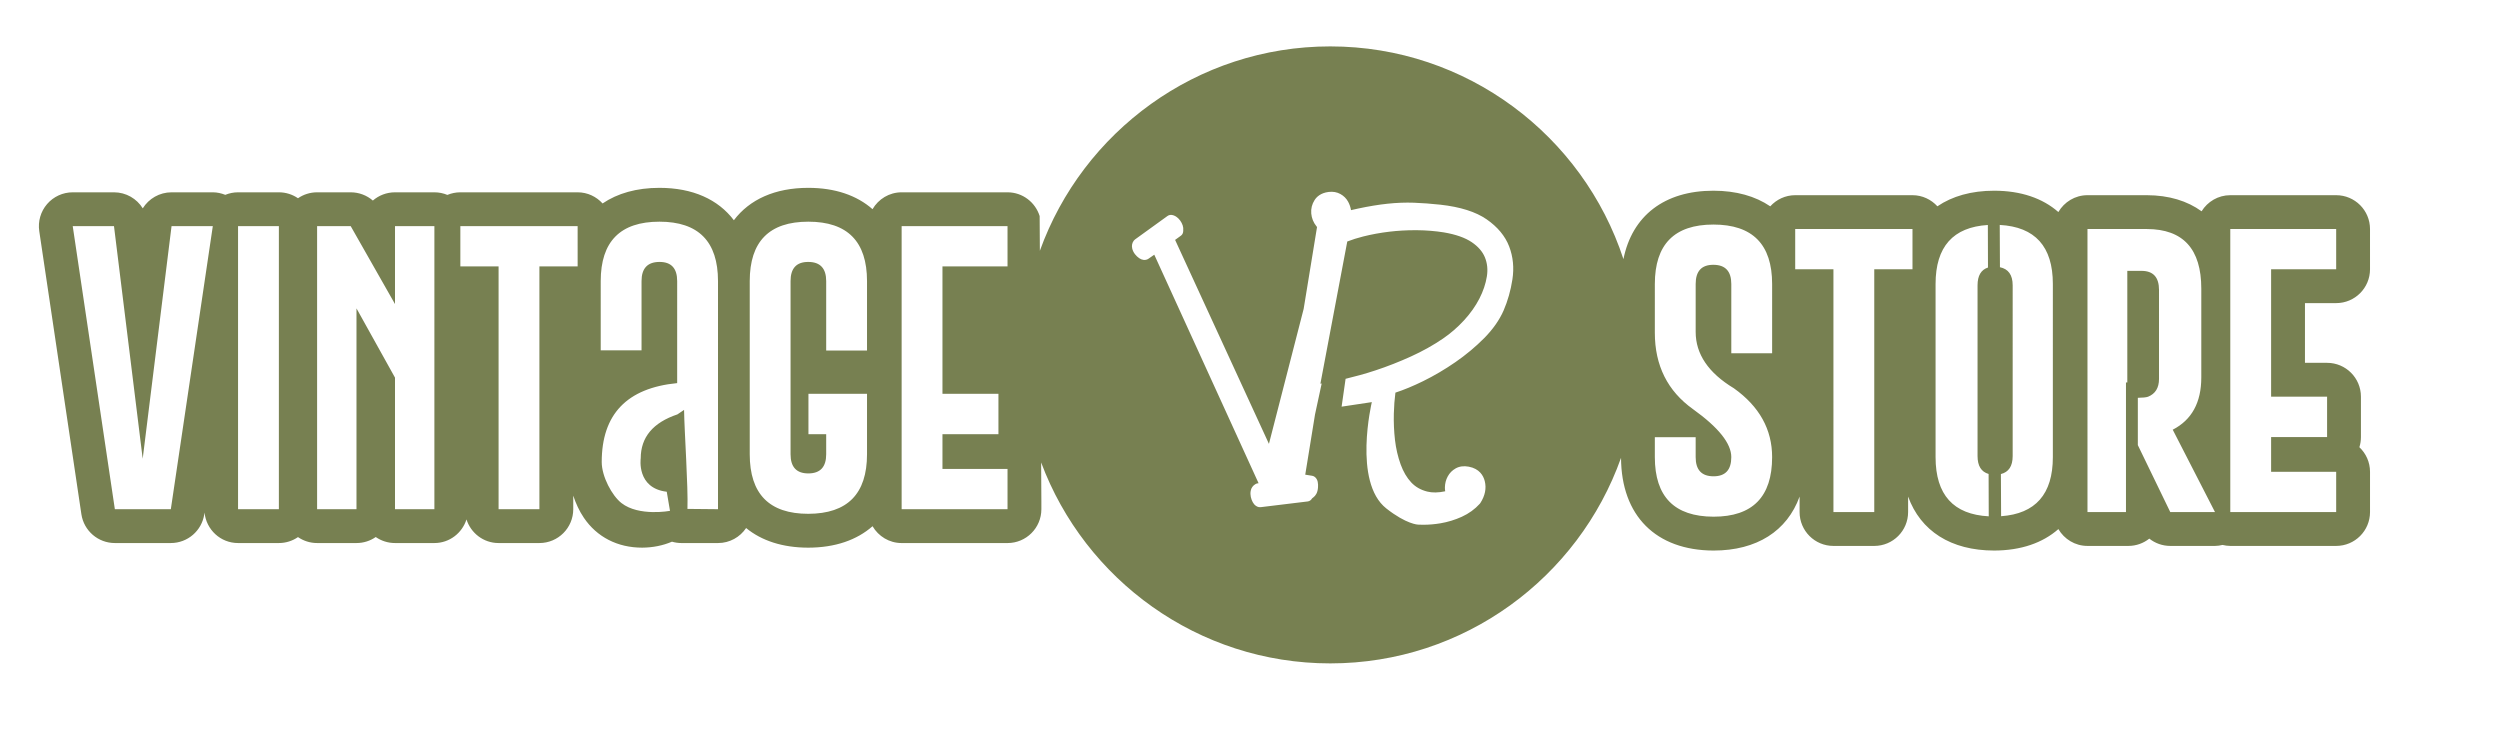 <?xml version="1.0" encoding="UTF-8"?>
<!-- Generator: Adobe Illustrator 16.0.0, SVG Export Plug-In . SVG Version: 6.00 Build 0)  -->
<svg xmlns="http://www.w3.org/2000/svg" xmlns:xlink="http://www.w3.org/1999/xlink" version="1.1" id="Layer_1" x="0px" y="0px" width="760px" height="222px" viewBox="0 0 760 222" xml:space="preserve">
<g id="layer_1">
	<g>
		<defs>
			<rect id="SVGID_1_" x="-110.98" y="-197.31" width="890" height="615"></rect>
		</defs>
		<clipPath id="SVGID_2_">
			<use xlink:href="#SVGID_1_" overflow="visible"></use>
		</clipPath>
		<g clip-path="url(#SVGID_2_)">
			<path fill="#778051" d="M707.435,120.583v12.282h-17.017v10.569h19.779v12.235h-32.189V69.624h32.189v12.235h-19.779v38.724     H707.435z M659.764,155.67l-9.862-20.353v-14.384c1.457-0.02,2.533-0.12,3.108-0.33c2.221-0.893,3.329-2.695,3.329-5.404V88.136     c0-3.862-1.771-5.793-5.316-5.793h-4.323v33.93h-0.405v39.397h-11.702V69.624h18.068c11.021,0.029,16.533,6.066,16.533,18.112     v27.014c0,7.603-2.895,12.896-8.684,15.879l12.85,25.041H659.764z M624.067,138.962c0,11.282-5.29,17.223-15.731,17.964     l-0.06-12.815c2.344-0.59,3.577-2.372,3.577-5.476V86.753c0-3.214-1.344-4.996-3.87-5.517l-0.062-12.856     c10.719,0.583,16.146,6.521,16.146,17.953V138.962z M588.413,138.962V86.333c0-11.355,5.344-17.288,15.894-17.938l0.039,12.935     c-2.097,0.676-3.172,2.463-3.172,5.424v51.882c0,3.027,1.151,4.812,3.362,5.447l0.04,12.88     C593.845,156.397,588.413,150.441,588.413,138.962 M581.396,81.859h-11.621v73.811h-12.411V81.859h-11.622V69.624h35.654V81.859z      M538.726,107.384h-12.411V86.333c0-3.858-1.798-5.804-5.395-5.833h-0.088c-3.565,0-5.35,1.944-5.35,5.833v14.56     c0,6.754,3.874,12.47,11.622,17.147c7.747,5.525,11.621,12.501,11.621,20.922c0,12.073-5.936,18.111-17.806,18.111     c-11.898-0.029-17.849-6.066-17.849-18.111v-6.053h12.411v6.053c0,3.888,1.813,5.832,5.438,5.832     c3.597,0,5.395-1.944,5.395-5.832c0-4.152-3.873-9.006-11.621-14.563c-7.748-5.525-11.622-13.273-11.622-23.242V86.333     c0-12.046,5.936-18.068,17.806-18.068c11.899,0,17.849,6.022,17.849,18.068V107.384z M459.773,84.939     c-0.517,3.36-1.417,6.537-2.676,9.446c-1.275,2.909-3.266,5.743-5.92,8.422c-2.584,2.605-5.516,5.052-8.703,7.262     c-3.174,2.198-6.5,4.157-9.895,5.827c-2.977,1.46-5.789,2.624-8.374,3.466c-0.256,1.961-0.42,4.099-0.479,6.367     c-0.069,2.693,0.047,5.392,0.349,8.021c0.3,2.588,0.873,5.078,1.712,7.404c0.808,2.229,1.891,4.08,3.224,5.499     c1.282,1.366,2.877,2.275,4.865,2.781c1.535,0.391,3.363,0.363,5.465-0.086c-0.068-0.396-0.102-0.803-0.092-1.226     c0.029-1.178,0.313-2.281,0.854-3.277c0.56-1.046,1.38-1.874,2.436-2.465c1.121-0.62,2.455-0.798,3.957-0.515     c3.256,0.613,4.447,2.725,4.869,4.383c0.553,2.194,0.102,4.438-1.335,6.665c-0.055,0.08-0.111,0.153-0.172,0.223     c-1.492,1.655-3.337,2.988-5.488,3.968c-2.072,0.938-4.257,1.604-6.494,1.981c-1.71,0.289-3.463,0.438-5.209,0.438     c-0.521,0-1.048-0.015-1.572-0.039c0,0-3.509-0.069-9.667-4.926c-10.18-8.029-4.391-32.317-4.391-32.317l-9.186,1.382l1.21-8.468     c2.889-0.694,5.966-1.527,9.077-2.559c3.617-1.192,7.253-2.622,10.818-4.242c3.52-1.601,6.789-3.43,9.719-5.43     c2.3-1.569,4.45-3.434,6.388-5.541c1.921-2.088,3.489-4.307,4.669-6.594c1.158-2.255,1.923-4.525,2.276-6.753     c0.332-2.105,0.136-4.008-0.597-5.806c-0.712-1.741-2.055-3.291-3.994-4.604c-2.016-1.366-4.869-2.369-8.471-2.98     c-2.589-0.414-5.348-0.641-8.185-0.669h-0.624c-2.62,0-5.238,0.153-7.771,0.454c-2.729,0.325-5.413,0.815-7.978,1.462     c-1.707,0.429-3.318,0.94-4.818,1.521l-8.169,43.23c0.124-0.015,0.264-0.043,0.389-0.06l-2.025,9.405l-2.972,18.309l2.094,0.335     c0.293,0.046,0.563,0.163,0.798,0.342c1.013,0.779,1.06,2.129,0.988,3.213c-0.107,1.627-0.758,2.514-1.395,2.997     c-0.122,0.13-0.26,0.243-0.413,0.33c-0.268,0.486-0.734,0.846-1.291,0.918l-14.339,1.745c-0.188,0.021-0.371,0.015-0.554-0.021     c-0.528-0.105-1.271-0.444-1.838-1.477c-0.267-0.489-0.471-1.031-0.594-1.601c-0.132-0.604-0.148-1.229-0.042-1.839     c0.155-0.911,0.689-1.656,1.509-2.105c0.199-0.11,0.411-0.177,0.636-0.204l0.257-0.033l-31.707-69.469l-1.778,1.233     c-0.077,0.056-0.158,0.103-0.244,0.144c-0.78,0.373-1.709,0.271-2.564-0.316c-0.465-0.315-0.899-0.729-1.28-1.215     c-0.424-0.543-0.71-1.136-0.848-1.756c-0.2-0.866-0.021-1.719,0.501-2.385c0.104-0.129,0.223-0.243,0.354-0.341l9.876-7.134     c0.241-0.174,0.522-0.283,0.815-0.319c0.74-0.088,1.439,0.271,1.836,0.534c0.46,0.308,0.868,0.702,1.214,1.182     c0.326,0.449,0.579,0.946,0.759,1.474c0.163,0.506,0.214,1.01,0.159,1.491c0.004,0.053,0.004,0.104,0.004,0.157     c-0.01,0.552-0.218,1.119-0.673,1.445l-1.802,1.305l28.525,62.007l10.554-41.028l4.07-24.903     c-0.064-0.071-0.126-0.145-0.185-0.219c-0.922-1.153-1.452-2.459-1.574-3.877c-0.128-1.464,0.216-2.847,1.027-4.106     c0.609-0.954,1.848-2.155,4.255-2.45c1.342-0.163,2.531,0.055,3.579,0.632c1.013,0.559,1.802,1.341,2.348,2.338     c0.424,0.771,0.72,1.633,0.879,2.563c0.732-0.171,1.445-0.33,2.134-0.478c3.24-0.692,6.266-1.19,8.998-1.478     c2.757-0.29,5.438-0.393,7.989-0.3c2.504,0.09,5.208,0.294,8.043,0.599c6.029,0.669,10.755,2.16,14.053,4.443     c3.347,2.321,5.656,5.104,6.867,8.271C459.985,78.065,460.313,81.426,459.773,84.939 M306.288,80.985h-19.779v38.725h17.017     v12.28h-17.017v10.569h19.779v12.236h-32.19V68.75h32.19V80.985z M263.573,106.553h-12.411V85.458     c0-3.858-1.798-5.803-5.394-5.831h-0.087c-3.567,0-5.352,1.943-5.352,5.831v52.629c0,3.889,1.798,5.833,5.395,5.833     c3.626,0,5.438-1.944,5.438-5.833v-6.097h-5.394v-12.28h17.805v18.377c0,12.046-5.949,18.083-17.849,18.111     c-11.87,0-17.805-6.037-17.805-18.111V85.458c0-12.045,5.935-18.067,17.805-18.067c11.899,0,17.849,6.022,17.849,18.067V106.553z      M218.271,154.796l-9.286-0.089c0.239-6.828-0.921-23.188-1.028-30.099l-1.946,1.313c-0.026,0.014-0.044,0.035-0.069,0.05     c-7.417,2.489-11.162,6.938-11.162,13.385c0,0-1.328,9.042,7.913,10.134l0.986,5.809c0,0-9.433,1.769-14.738-2.358     c-2.899-2.255-6.016-8.07-6.016-12.484c0-14.504,7.646-22.501,22.937-23.991V85.458c0-3.888-1.784-5.831-5.352-5.831h-0.087     c-3.596,0.028-5.395,1.973-5.395,5.831v21.051h-12.41V85.458c0-12.045,5.949-18.067,17.848-18.067     c11.87,0,17.806,6.022,17.806,18.067V154.796z M175.602,80.985H163.98v73.811h-12.411V80.985h-11.622V68.75h35.654V80.985z      M132.054,154.796h-11.973v-39.998l-11.709-21.051v61.049H96.399V68.75h10.219l13.463,23.682V68.75h11.973V154.796z      M84.778,154.796H72.367V68.75h12.411V154.796z M51.932,154.796H34.915L22.11,68.75h12.542l8.727,70.696L52.15,68.75h12.542     L51.932,154.796z M710.196,92.146c5.683,0,10.288-4.605,10.288-10.288V69.625c0-5.683-4.605-10.287-10.288-10.287h-32.189     c-3.695,0-6.911,1.966-8.724,4.892c-4.336-3.154-9.93-4.874-16.624-4.892h-18.067c-3.79,0-7.064,2.071-8.85,5.123     c-4.772-4.193-11.377-6.485-19.524-6.485c-6.924,0-12.728,1.664-17.247,4.739c-1.882-2.062-4.564-3.377-7.575-3.377h-35.652     c-3.015,0-5.7,1.318-7.582,3.384c-4.527-3.079-10.345-4.746-17.285-4.746c-14.918,0-24.71,7.646-27.349,20.795     c-12.28-37.498-47.584-64.666-89.132-64.666c-40.61,0-75.263,25.95-88.275,62.136l-0.063-10.562     c-1.312-4.172-5.163-7.217-9.769-7.217H274.1c-3.793,0-7.067,2.072-8.852,5.126c-4.772-4.193-11.377-6.484-19.523-6.484     c-10.102,0-17.85,3.511-22.63,9.849c-4.779-6.338-12.526-9.849-22.628-9.849c-6.938,0-12.756,1.667-17.282,4.745     c-1.882-2.067-4.568-3.387-7.584-3.387h-35.653c-1.398,0-2.73,0.283-3.947,0.79c-1.216-0.507-2.548-0.79-3.946-0.79h-11.973     c-2.573,0-4.927,0.943-6.731,2.507c-1.84-1.591-4.223-2.507-6.731-2.507H96.4c-2.159,0-4.157,0.67-5.811,1.805     c-1.655-1.135-3.653-1.805-5.812-1.805H72.367c-1.375,0-2.683,0.279-3.882,0.77c-1.198-0.477-2.474-0.77-3.794-0.77h-12.54     c-3.665,0-6.925,1.929-8.749,4.87c-1.825-2.941-5.084-4.87-8.749-4.87H22.11c-2.992,0-5.837,1.302-7.792,3.568     c-1.953,2.267-2.823,5.272-2.383,8.234l12.804,86.047c0.749,5.039,5.077,8.773,10.175,8.773h17.017     c5.1,0,9.428-3.734,10.177-8.777l0.074-0.499c0.516,5.2,4.851,9.276,10.186,9.276h12.411c2.158,0,4.156-0.671,5.812-1.807     c1.653,1.136,3.651,1.807,5.811,1.807h11.972c2.174,0,4.193-0.676,5.855-1.829c1.66,1.153,3.679,1.829,5.854,1.829h11.973     c4.591,0,8.433-3.028,9.757-7.18c1.324,4.151,5.167,7.18,9.758,7.18h12.412c5.683,0,10.288-4.606,10.288-10.289v-4.112     c0.797,2.398,1.835,4.666,3.229,6.721c3.965,5.855,10.238,9.082,17.721,9.082c3.258-0.02,6.3-0.639,9.061-1.815     c0.923,0.269,1.895,0.414,2.897,0.414h11.097c3.563,0,6.7-1.813,8.547-4.566c4.718,3.873,11.121,5.968,18.929,5.968     c8.138-0.018,14.735-2.323,19.504-6.521c1.786,3.049,5.06,5.119,8.848,5.119h32.188c5.682,0,10.288-4.606,10.288-10.289v-2.394     l-0.071-11.816c13.302,35.635,47.675,61.081,87.891,61.081c40.742,0,75.483-26.123,88.396-62.495     c0.084,17.605,10.572,28.143,28.13,28.19c13.168,0,22.362-5.952,26.154-16.406v4.713c0,5.682,4.604,10.287,10.288,10.287h12.412     c5.683,0,10.288-4.605,10.288-10.287v-4.714c3.792,10.454,12.991,16.407,26.183,16.407c8.135-0.021,14.731-2.328,19.499-6.524     c1.785,3.049,5.059,5.118,8.847,5.118h12.41c2.412,0,4.628-0.827,6.382-2.219c1.782,1.411,4.02,2.219,6.38,2.219h13.597     c0.783,0,1.545-0.126,2.291-0.297c0.76,0.18,1.542,0.297,2.355,0.297h32.189c5.683,0,10.288-4.605,10.288-10.287v-12.234     c0-2.949-1.242-5.61-3.233-7.487c0.306-0.972,0.47-2.009,0.47-3.082v-12.282c0-5.682-4.604-10.287-10.287-10.287h-6.728V92.146     H710.196z"></path>
		</g>
	</g>
</g>
</svg>
